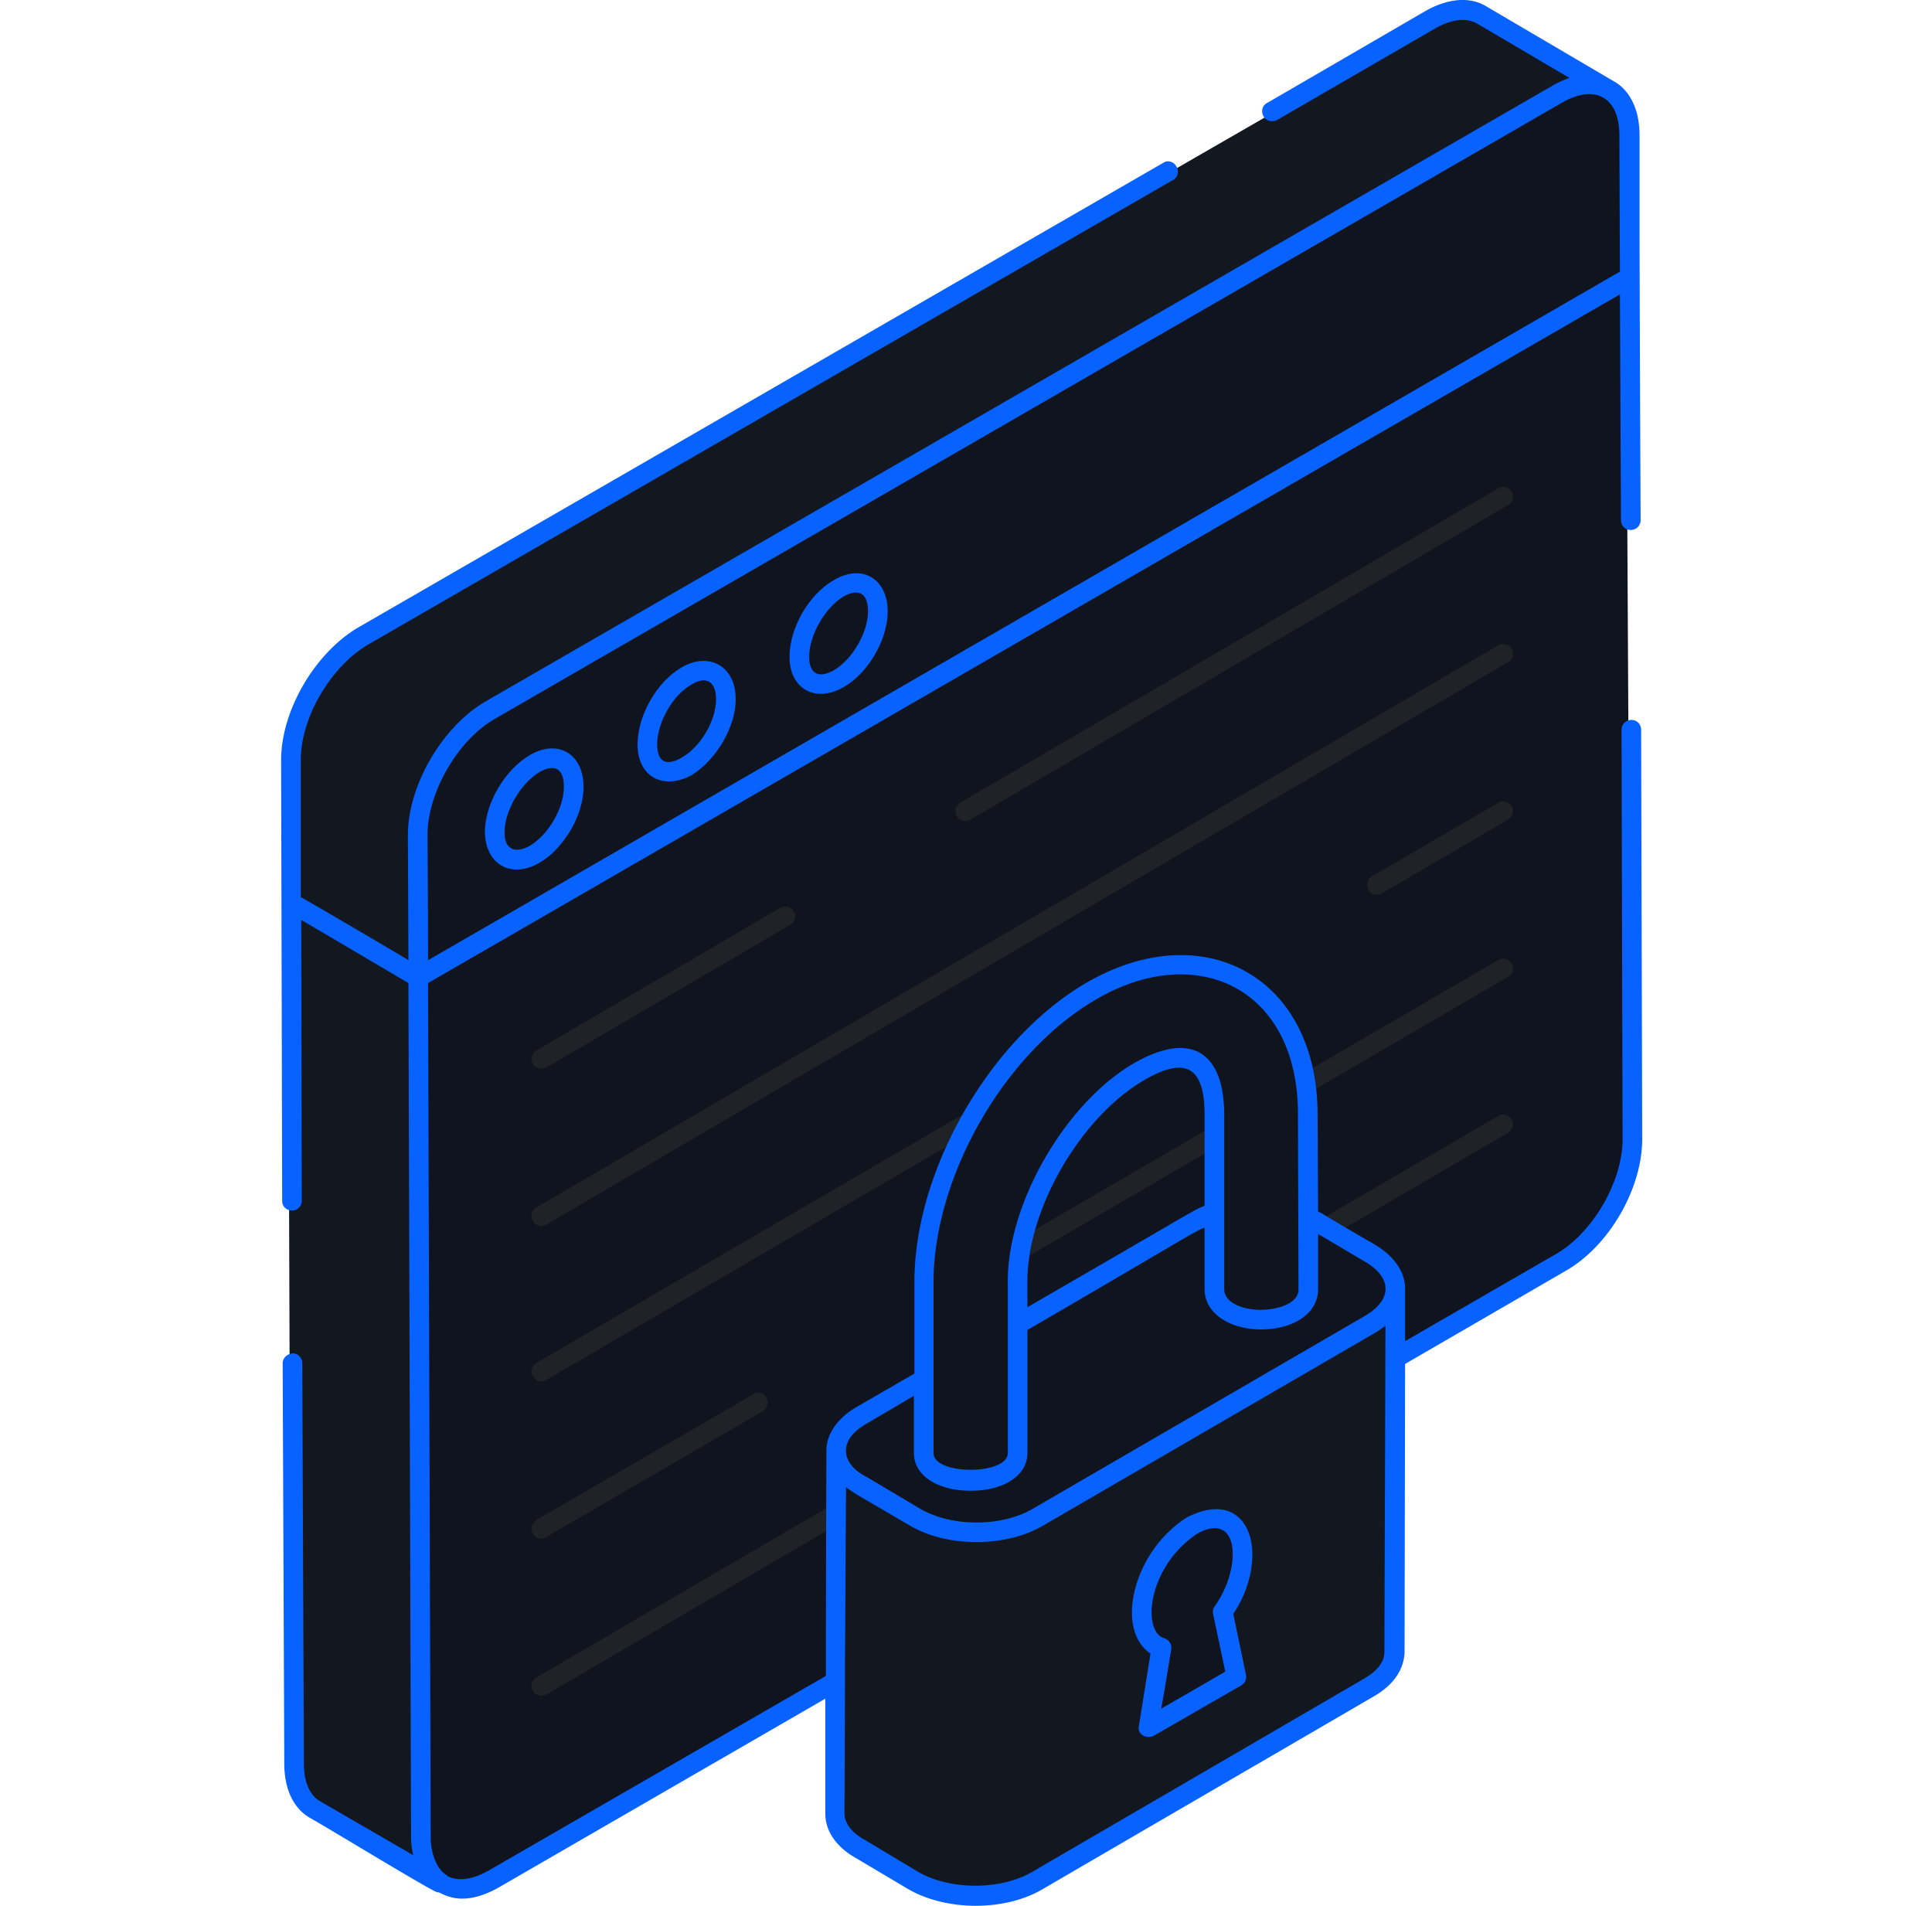 <svg width="73" height="72" fill="none" xmlns="http://www.w3.org/2000/svg"><path d="M10.923 45.496l-.04-13.027 4.81 2.806.1 34.292c0 .862.3 1.464.802 1.744l-4.81-2.806c-.481-.28-.782-.882-.802-1.743l-.04-15.113" fill="#121720"/><path d="M61.529 27.723l.04 15.413c0 1.744-1.203 3.848-2.726 4.71l-40.306 23.29c-1.503.861-2.745.18-2.745-1.564l-.1-34.293L61.467 8.863l.02 10.944" fill="#0F141E"/><path d="M58.723 3.71c1.503-.883 2.726-.181 2.726 1.562l.02 5.352L15.692 37.06l-.02-5.372c0-1.723 1.222-3.828 2.726-4.69L58.723 3.71z" fill="#0F141E"/><path d="M47.942 4.35L53.915.901c.761-.441 1.443-.481 1.944-.2l4.81 2.805c-.501-.28-1.203-.24-1.944.2l-40.326 23.29c-1.503.862-2.726 2.966-2.726 4.69v4.73l.02.641-4.81-2.806-.02-5.37c0-1.745 1.223-3.829 2.726-4.71L44.014 6.613" fill="#121720"/><path d="M20.206 28.844c.822-.461 1.463-.06 1.463.882.02.942-.64 2.064-1.463 2.545-.821.461-1.503.12-1.503-.842 0-.942.682-2.104 1.503-2.585z" fill="#0F141E"/><path fill-rule="evenodd" clip-rule="evenodd" d="M22.048 29.727c0 .581-.22 1.243-.581 1.784-.3.46-.661.842-1.082 1.082-1.023.601-2.025.12-2.065-1.142 0-1.083.742-2.365 1.704-2.927 1.062-.62 2.024-.04 2.024 1.203zm-.741 0c0-.641-.301-.902-.922-.561-.702.42-1.323 1.463-1.323 2.285 0 .661.42.801.962.5.701-.42 1.283-1.422 1.283-2.224z" fill="#0762FF"/><path d="M25.936 25.536c.822-.48 1.483-.08 1.483.862s-.64 2.085-1.463 2.546c-.821.48-1.503.12-1.503-.822s.662-2.105 1.483-2.586z" fill="#0F141E"/><path fill-rule="evenodd" clip-rule="evenodd" d="M27.798 26.419c0 1.002-.682 2.244-1.664 2.866-1.082.58-2.044.06-2.044-1.163 0-1.082.721-2.365 1.663-2.906.962-.581 2.045-.12 2.045 1.203zm-.742 0c0-.702-.4-.882-.922-.562-.721.401-1.303 1.443-1.303 2.265 0 .662.341.842.922.501.722-.4 1.303-1.403 1.303-2.204z" fill="#0762FF"/><path d="M31.695 22.232c.821-.481 1.463-.08 1.483.861 0 .942-.662 2.065-1.483 2.546-.822.46-1.484.12-1.504-.842 0-.942.682-2.104 1.504-2.565z" fill="#0F141E"/><path fill-rule="evenodd" clip-rule="evenodd" d="M33.54 23.092c0 1.143-.802 2.385-1.664 2.866-1.062.622-2.044.06-2.044-1.142 0-1.082.722-2.365 1.684-2.906 1.102-.642 2.024 0 2.024 1.182zm-.742 0c0-.621-.3-.902-.922-.56-.701.42-1.302 1.462-1.302 2.284 0 .621.34.842.942.501.701-.42 1.282-1.423 1.282-2.225z" fill="#0762FF"/><path d="M20.46 40.371c-.14 0-.26-.06-.32-.18-.12-.18-.04-.401.12-.501l9.22-5.392c.18-.1.42-.04.52.14.101.16.04.401-.14.502l-9.219 5.391a.398.398 0 01-.18.04zm16.015-9.361c-.14 0-.26-.06-.32-.18a.378.378 0 01.12-.502l20.343-11.885c.16-.1.4-.04.5.14a.363.363 0 01-.14.501L36.657 30.97a.398.398 0 01-.18.04zM20.46 46.323c-.14 0-.26-.08-.32-.2-.12-.16-.04-.401.12-.502l36.357-21.245c.16-.1.401-.04.501.14.1.181.04.402-.14.502L20.641 46.263a.293.293 0 01-.18.06zm0 5.871c-.14 0-.26-.08-.32-.2-.12-.16-.04-.401.12-.501l24.913-14.511c.18-.1.4-.04.501.14.1.18.04.401-.14.501L20.64 52.134a.293.293 0 01-.18.06zm0 11.866c-.14 0-.26-.06-.32-.18-.12-.18-.04-.401.12-.501l36.357-21.225c.16-.1.401-.04.501.14.1.16.04.4-.14.501L20.641 64.02a.398.398 0 01-.18.04zm31.566-30.266c-.14 0-.26-.06-.32-.18a.377.377 0 01.12-.502l4.79-2.786c.16-.1.4-.04.5.12.1.181.04.421-.14.522l-4.77 2.786a.398.398 0 01-.18.04zM20.46 58.127c-.14 0-.26-.06-.32-.18-.12-.18-.04-.4.12-.521l8.198-4.75c.16-.12.4-.06.5.12.1.18.04.4-.14.521l-8.177 4.75a.293.293 0 01-.18.06zm14.734-8.576a.38.38 0 01-.32-.18c-.101-.18-.04-.421.12-.521l21.625-12.587c.16-.1.401-.04.501.14.1.18.04.401-.14.502L35.374 49.49a.294.294 0 01-.18.06z" fill="#1F2227"/><path d="M52.724 48.703l-.04 13.71c0 .48-.32.961-.962 1.342L39.155 71.05c-1.263.742-3.327.742-4.63 0l-2.004-1.182c-.661-.38-.982-.862-.982-1.343l.06-13.709c0 .481.32.962.962 1.323l2.025 1.202c1.282.722 3.347.722 4.63 0l12.566-7.315c.621-.36.942-.842.942-1.323z" fill="#121720"/><path d="M51.763 47.36c1.283.742 1.283 1.924.02 2.666l-12.587 7.316c-1.262.741-3.327.741-4.61 0l-2.024-1.203c-1.282-.722-1.282-1.924-.02-2.666l12.567-7.315c1.283-.742 3.347-.742 4.63 0l2.024 1.202z" fill="#0F141E"/><path d="M34.906 54.897v-6.453c-.02-4.09 2.766-8.94 6.354-11.004 2.024-1.182 4.048-1.323 5.672-.4 1.603.921 2.485 2.725 2.485 5.07l.02 5.552v1.042c0 1.523-3.527 1.563-3.547.02V42.11c0-.982-.281-1.744-.722-2.004-.46-.26-1.262-.12-2.124.38-2.506 1.464-4.61 5.091-4.61 7.958v6.453c0 1.403-3.528 1.403-3.528 0zm10.848 2.507c.04-.02.06-.02.12-.02.642-.02 1.082.46 1.082 1.342 0 .722-.3 1.523-.741 2.165l.501 2.445-3.327 1.924.08-.48.08-.442.28-1.804.061-.28c-.461-.14-.742-.601-.742-1.323 0-.34.04-.701.18-1.062a4.55 4.55 0 01.903-1.564c.24-.26.54-.48.822-.681.24-.12.48-.2.68-.22" fill="#0F141E"/><path fill-rule="evenodd" clip-rule="evenodd" d="M62.05 42.991c.02 1.884-1.242 4.089-2.906 5.03l-6.053 3.508-.02 10.883c-.02.662-.42 1.243-1.142 1.664L39.362 71.39c-1.383.802-3.547.822-5.01 0l-2.025-1.202c-.741-.421-1.142-1.022-1.142-1.664v-4.35L18.839 71.31c-1.464.822-2.145.18-2.285.18h-.02c-.16 0-3.889-2.284-4.81-2.805-.642-.361-.983-1.103-.983-2.065l-.06-15.112c0-.2.16-.36.381-.38.2 0 .36.18.36.36l.06 15.132c0 .702.221 1.203.602 1.423l3.528 2.044a3.3 3.3 0 01-.08-.64l-.1-32.31-4.05-2.384.02 10.622c0 .18-.16.36-.36.36-.22 0-.38-.16-.38-.36l-.04-16.635v-.02c0-1.884 1.282-4.049 2.905-5.01L43.952 6.152c.18-.12.4-.04.5.14.101.18.06.401-.12.501L13.909 24.352c-1.403.821-2.545 2.745-2.545 4.369v5.17c.3.161 3.928 2.285 4.068 2.386l-.02-4.73c0-1.864 1.283-4.069 2.906-5.031l40.326-23.27c.227-.133.447-.233.661-.3L55.797.882c-.401-.22-.962-.16-1.583.2L48.26 4.53c-.2.1-.421.04-.521-.14-.1-.18-.04-.42.14-.5L53.853.42c.841-.481 1.683-.561 2.305-.18l4.81 2.825c.621.341.982 1.083.982 2.045v3.447s0 2.225.04 11.084c0 .22-.16.38-.38.38-.201 0-.362-.16-.362-.38l-.04-8.519L16.173 37.14l.1 32.288c0 .481.18 1.182.621 1.423v.02c.401.22.963.14 1.564-.2l12.747-7.356c0-2.124.02-8.458.02-8.518 0-.621.42-1.223 1.142-1.643l2.185-1.263v-3.427c-.02-4.23 2.846-9.22 6.514-11.345 4.409-2.545 8.718-.22 8.718 4.991l.02 3.668c.14.04-.04-.02 2.145 1.242.741.442 1.142 1.043 1.142 1.664v1.984l5.692-3.287c1.403-.801 2.546-2.766 2.526-4.389l-.04-15.413c0-.22.16-.38.38-.38.2 0 .361.16.361.38l.04 15.413zM16.153 31.547s.02 2.164.02 4.73l45.035-26.015c0-.321-.02-4.991-.02-5.151 0-1.423-.902-1.964-2.184-1.223l-40.306 23.27c-1.403.801-2.545 2.785-2.545 4.389zm19.12 23.35c0 .841 2.806.841 2.806 0v-6.454c-.02-2.987 2.185-6.775 4.77-8.278 2.105-1.203 3.388-.481 3.408 1.924v6.634c.02.501.701.762 1.383.762h.04c.701-.02 1.383-.28 1.383-.762v-.02c0-.38-.02-6.454-.02-6.614 0-4.77-3.829-6.534-7.596-4.35-3.488 2.005-6.174 6.715-6.174 10.704v6.453zm7.957-14.09c-2.405 1.402-4.43 4.89-4.41 7.636v.942c6.595-3.808 6.234-3.648 6.695-3.829V42.11c0-1.904-.802-2.165-2.285-1.303zm9.12 9.279c-.12.08-.24.18-.381.26l-12.567 7.296c-1.403.822-3.608.822-5.01 0l-2.025-1.183c-.12-.08-.4-.26-.4-.28l-.04 6.694v.862l-.02 4.77c0 .38.28.742.8 1.022l2.005 1.203c1.203.681 3.087.681 4.27 0l12.566-7.316c.48-.28.761-.621.761-1.002l.04-12.326zm-.782-2.425l-1.764-1.042v2.084c0 .882-.862 1.503-2.124 1.523-1.223 0-2.145-.601-2.165-1.503v-2.345c-.38.14-.802.441-6.694 3.868v4.65c0 .842-.882 1.423-2.145 1.423-1.262 0-2.144-.581-2.144-1.423v-2.164l-1.804 1.062c-1.062.601-.982 1.503.02 2.004l2.024 1.203c1.203.701 3.087.681 4.25 0l12.566-7.296c1.082-.641.962-1.483-.02-2.044z" fill="#0762FF"/><path fill-rule="evenodd" clip-rule="evenodd" d="M46.598 60.969l.48 2.304c.04.16-.04.321-.18.401l-3.307 1.904c-.3.14-.621-.08-.56-.36l.44-2.746c-.44-.3-.701-.842-.701-1.543 0-1.203.721-2.746 2.084-3.608 1.623-.822 2.465.14 2.465 1.403 0 .721-.24 1.543-.721 2.245zm-.762 0c-.02-.1 0-.2.06-.281.441-.621.682-1.363.682-1.964 0-.922-.522-1.243-1.343-.782a3.962 3.962 0 00-1.564 2.045c-.1.3-.16.62-.16.942 0 .3.08.841.481.962.18.06.3.24.26.42 0 .02-.34 2.105-.38 2.245l2.425-1.403-.461-2.184z" fill="#0762FF"/></svg>